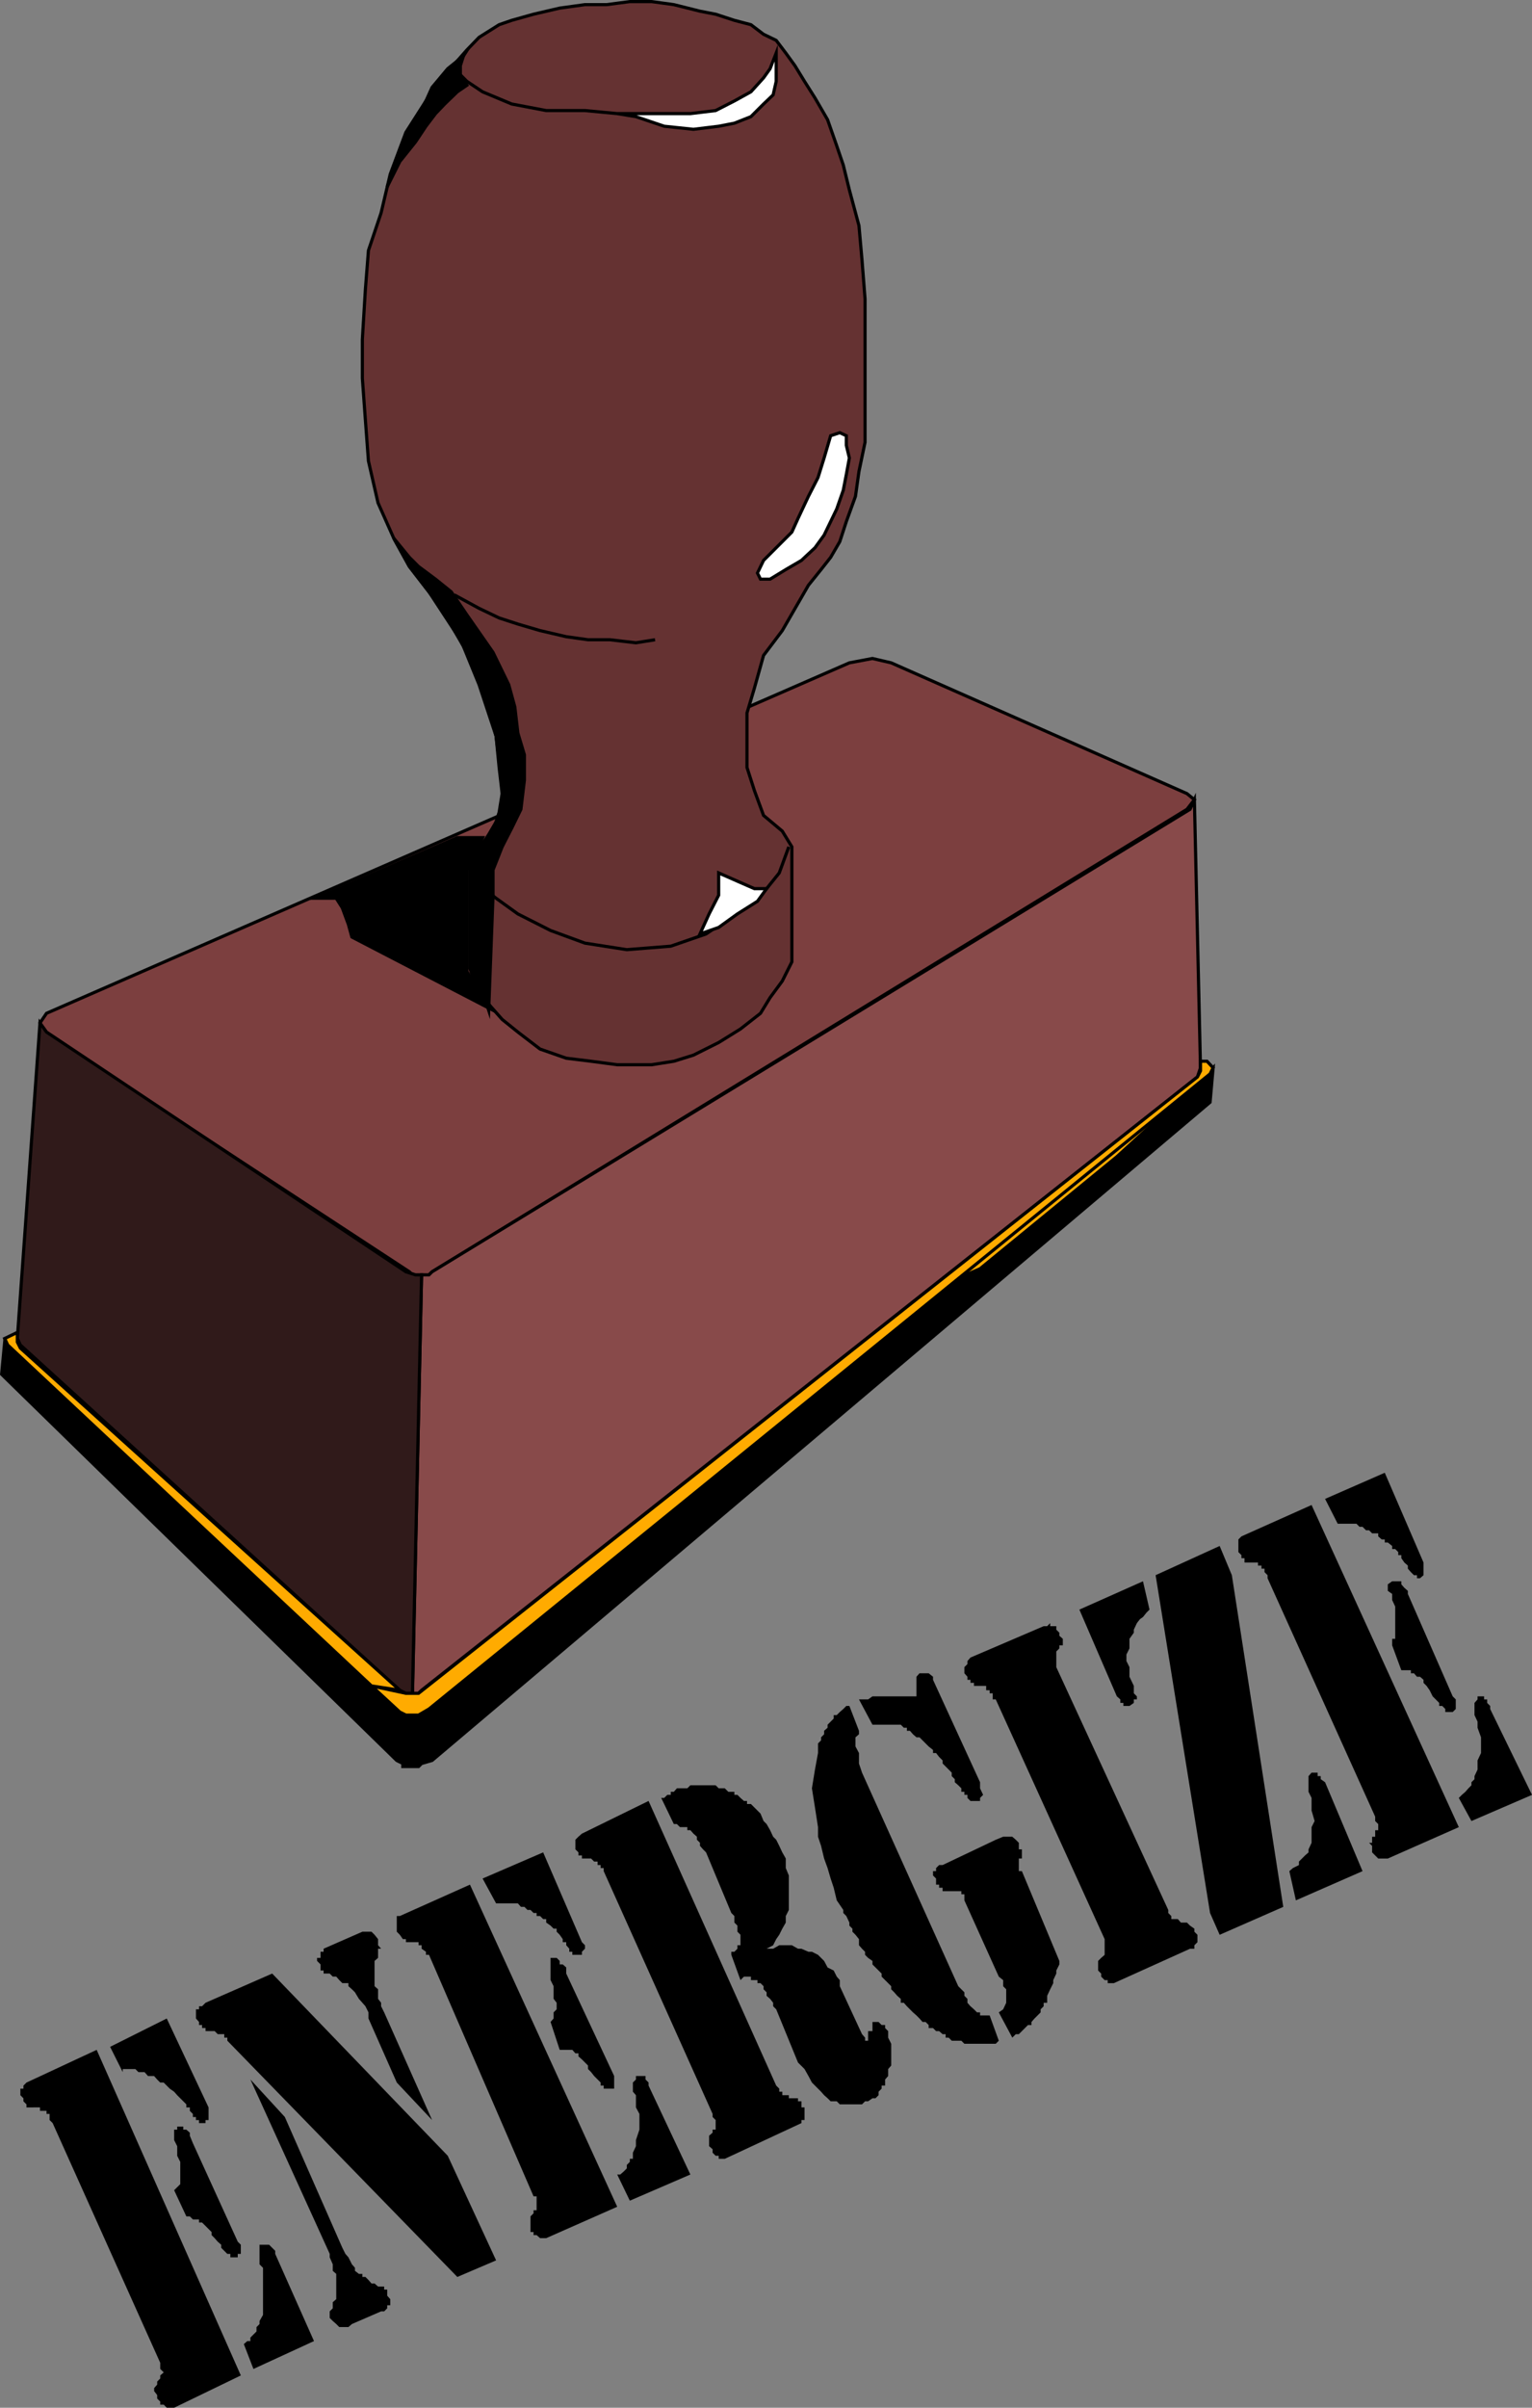 <svg xmlns="http://www.w3.org/2000/svg" width="351.678" height="552.363"><rect width="100%" height="100%" fill="#808080" stroke="none"/><path fill="#7c3f3f" d="m194.975 152.062 5.3-1 4.302 1 67.898 30 1.703 1.399-1.703 2.203L99.178 291.76l-.703.7-1.7.703h-1.398l-1.402-1.403-84-55-.797-2.097 1.5-2.203 184.297-80.399"/><path fill="none" stroke="#000" stroke-miterlimit="10" stroke-width=".726" d="m194.975 152.062 5.3-1 4.302 1 67.898 30 1.703 1.399-1.703 2.203L99.178 291.76l-.703.7-1.7.703h-1.398l-1.402-1.403-84-55-.797-2.097 1.5-2.203zm0 0"/><path fill="#653232" d="m114.577 176.062-.7-7.199-3.902-11.8-3.598-8.802-5-8.699-7.402-9.601-3.598-6.5-3.601-8.098-2.2-9.602-.699-9.398-.699-9.602v-8.898l.7-11.5.699-8.902 2.898-8.598 2.102-8.902 3.601-9.598 4.598-7.2 5-6.702 4.402-5 2.797-2.899 4.602-2.898 2.898-1 5-1.403 6-1.398 5.8-.8h5l5.302-.7h5l5.101.7 6 1.5 3.598.698 4.3 1.403 3.801 1 2.899 2.199 2.902 1.398 2.2 2.903 2.097 2.898 2.203 3.602 2.399 3.797 2.898 5 2.102 6 1.5 4.402 1.398 5.7 2.203 8.198.7 7.903.699 8.898v32.899l-1.399 6.703-.8 5.699-2.102 5.8-1.5 4.598-2.098 3.602-2.203 2.8-2.898 3.598-6 10.403-4.301 5.699-2.098 7.5-1.703 5.7v12.5l1.703 5.3 2.098 5.7 4.3 3.6 2.2 3.598v26.403l-2.2 4.398-2.8 3.801-2.2 3.598-4.6 3.601-5 3.102-5.798 2.898-4.5 1.399-5.101.8h-7.899l-6-.8-5.703-.7-6-2.097-5.098-3.903-3.601-2.898-3.8-4.3-2.2-4.5-1.399-2.9v-24l2.098-3.902 3.203-3.597 1.399-4.301.699-4.3-.7-6"/><path fill="none" stroke="#000" stroke-miterlimit="10" stroke-width=".726" d="m114.577 176.062-.7-7.199-3.902-11.8-3.598-8.802-5-8.699-7.402-9.601-3.598-6.5-3.601-8.098-2.2-9.602-.699-9.398-.699-9.602v-8.898l.7-11.5.699-8.902 2.898-8.598 2.102-8.902 3.601-9.598 4.598-7.2 5-6.702 4.402-5 2.797-2.899 4.602-2.898 2.898-1 5-1.403 6-1.398 5.8-.8h5l5.302-.7h5l5.101.7 6 1.5 3.598.698 4.3 1.403 3.801 1 2.899 2.199 2.902 1.398 2.2 2.903 2.097 2.898 2.203 3.602 2.399 3.797 2.898 5 2.102 6 1.5 4.402 1.398 5.7 2.203 8.198.7 7.903.699 8.898v32.899l-1.399 6.703-.8 5.699-2.102 5.8-1.5 4.598-2.098 3.602-2.203 2.8-2.898 3.598-6 10.403-4.301 5.699-2.098 7.5-1.703 5.7v12.5l1.703 5.3 2.098 5.7 4.3 3.6 2.2 3.598v26.403l-2.2 4.398-2.8 3.801-2.2 3.598-4.6 3.601-5 3.102-5.798 2.898-4.5 1.399-5.101.8h-7.899l-6-.8-5.703-.7-6-2.097-5.098-3.903-3.601-2.898-3.8-4.3-2.2-4.5-1.399-2.9v-24l2.098-3.902 3.203-3.597 1.399-4.301.699-4.3zm0 0"/><path fill="#884a4a" d="M96.776 292.46h1.7l.702-.699 174-106.097 1-2.203 1.399 61.5-.7 2.101-178.101 140.7-.7.699-1.398.703 2.098-96.703"/><path fill="none" stroke="#000" stroke-miterlimit="10" stroke-width=".726" d="M96.776 292.46h1.7l.702-.699 174-106.097 1-2.203 1.399 61.5-.7 2.101-178.101 140.7-.7.699-1.398.703zm0 0"/><path fill="#301a1a" d="m9.178 234.664 1.5 2.097 82.5 55 2.2.7h1.398l-2.098 96h-1.5l-1.402-.7-87.098-79.199-.703-1.5 5.203-72.398"/><path fill="none" stroke="#000" stroke-miterlimit="10" stroke-width=".726" d="m9.178 234.664 1.5 2.097 82.5 55 2.2.7h1.398l-2.098 96h-1.5l-1.402-.7-87.098-79.199-.703-1.5zm0 0"/><path d="m92.475 405.261.703-11.8-1.402-.7-90.7-84.898-.699 7.398.7.7 90 87.902 1.398.7v.698"/><path fill="none" stroke="#000" stroke-miterlimit="10" stroke-width=".726" d="m92.475 405.261.703-11.8-1.402-.7-90.7-84.898-.699 7.398.7.7 90 87.902 1.398.7zm0 0"/><path d="M92.475 405.261h3.602l.699-.699 2.402-.699 178.598-151 .7-7.902-.7.703-179.3 146.398-1.7.7-1.399.699h-2.199l-.703 11.8"/><path fill="none" stroke="#000" stroke-miterlimit="10" stroke-width=".726" d="M92.475 405.261h3.602l.699-.699 2.402-.699 178.598-151 .7-7.902-.7.703-179.3 146.398-1.7.7-1.399.699h-2.199zm0 0"/><path fill="#ffab00" d="m218.475 293.863 57.902-46.8-20 18.3-31.402 25.7-6.5 2.8"/><path fill="none" stroke="#000" stroke-miterlimit="10" stroke-width=".726" d="m218.475 293.863 57.902-46.8-20 18.3-31.402 25.7zm0 0"/><path fill="#ffab00" d="m277.077 243.46 1.398 1.5-.7 1.403-179.3 145.7-2.398 1.398h-2.899l-1.402-.7-6.5-6 7.902 1.7h2.899l178.8-141.399.7-1.398v-2.203h1.5"/><path fill="none" stroke="#000" stroke-miterlimit="10" stroke-width=".726" d="m277.077 243.46 1.398 1.5-.7 1.403-179.3 145.7-2.398 1.398h-2.899l-1.402-.7-6.5-6 7.902 1.7h2.899l178.8-141.399.7-1.398v-2.203zm0 0"/><path fill="#ffab00" d="m85.276 386.761-83.5-78.199-.7-1.5 2.9-1.398v2.199l.702 1.398 87.098 78.5-6.5-1"/><path fill="none" stroke="#000" stroke-miterlimit="10" stroke-width=".726" d="m85.276 386.761-83.5-78.199-.7-1.5 2.9-1.398v2.199l.702 1.398 87.098 78.5zm0 0"/><path fill="#fff" d="m178.178 12.164-1.402 3.597-1.5 2.102-2.899 3.2-3.8 2.1-4.301 2.2-5.8.7h-16.798l4.297.698 6.5 2.2 6.703.703 5.797-.703 3.602-.7 3.8-1.5 2.899-2.898 2.2-2.102.702-3.097v-6.5"/><path fill="none" stroke="#000" stroke-miterlimit="10" stroke-width=".726" d="m178.178 12.164-1.402 3.597-1.5 2.102-2.899 3.2-3.8 2.1-4.301 2.2-5.8.7h-16.798l4.297.698 6.5 2.2 6.703.703 5.797-.703 3.602-.7 3.8-1.5 2.899-2.898 2.2-2.102.702-3.097zm-36.5 13.898-7.402-.699h-8.899l-7.902-1.5-6.7-2.8-3.597-2.4-1.5-1.5v-2.1l.7-2.2"/><path fill="#fff" d="m192.776 99.261-2.098.7-1.5 5.101-1.402 4.5-2.2 4.301-2.398 5.098-1.402 3.101-6.5 6.5-1.399 2.899.7 1.402h2.199l3.601-2.2 3.598-2.1 3.102-2.9 2.101-2.902 1.5-3.097 1.399-2.903 1.5-4.3.699-3.598.7-3.8-.7-2.9v-2.202l-1.5-.7"/><path fill="none" stroke="#000" stroke-miterlimit="10" stroke-width=".726" d="m192.776 99.261-2.098.7-1.5 5.101-1.402 4.5-2.2 4.301-2.398 5.098-1.402 3.101-6.5 6.5-1.399 2.899.7 1.402h2.199l3.601-2.2 3.598-2.1 3.102-2.9 2.101-2.902 1.5-3.097 1.399-2.903 1.5-4.3.699-3.598.7-3.8-.7-2.9v-2.202zm-42.399 47.5-4.402.7-6-.7h-5l-5-.699-6-1.398-5.098-1.5-4.3-1.403-4.602-2.199-5.7-3.101m2.903 61.703 2.797 5 3.902 2.898 5 3.602 7.5 3.797 7.899 2.902 9.601 1.5 10.098-.8 8.102-2.802 5.8-3.898 5.301-3.602 2.797-2.898 2.902-3.602 2.2-6"/><path fill="#fff" d="M175.975 203.863h-2.797l-3.203-1.402-5-2.2v5.102l-2.2 4.3-2.097 4.598 4.297-1.5 4.3-3.097 4.602-2.903 2.098-2.898"/><path fill="none" stroke="#000" stroke-miterlimit="10" stroke-width=".726" d="M175.975 203.863h-2.797l-3.203-1.402-5-2.2v5.102l-2.2 4.3-2.097 4.598 4.297-1.5 4.3-3.097 4.602-2.903zm0 0"/><path d="m117.475 189.96-2.2 4.301-2.097 5.301v5.801l-3.203-2.2-2.098-5 1.399-2.202 2.902-4.5 1.7-2.899 1.398-3.601v-5.297l-.7-5-.699-5.801-1.699-6.7-2.902-7.902-3.598-7.5-7.203-11-4.5-5.8-3.598-6.5 3.598 4.402 2.102 2.098 3.898 2.902 3.602 2.898 3.601 5.301 6 8.602 3.598 7.398 1.402 5.102.7 6 1.5 5v5.797l-.801 6.703-2.102 4.297"/><path fill="none" stroke="#000" stroke-miterlimit="10" stroke-width=".726" d="m117.475 189.96-2.2 4.301-2.097 5.301v5.801l-3.203-2.2-2.098-5 1.399-2.202 2.902-4.5 1.7-2.899 1.398-3.601v-5.297l-.7-5-.699-5.801-1.699-6.7-2.902-7.902-3.598-7.5-7.203-11-4.5-5.8-3.598-6.5 3.598 4.402 2.102 2.098 3.898 2.902 3.602 2.898 3.601 5.301 6 8.602 3.598 7.398 1.402 5.102.7 6 1.5 5v5.797l-.801 6.703zm0 0"/><path d="M104.975 192.164h5.8l-1.5 2.898-2.097 3.102v24.699l2.797 4.598 3.203 4.3-32.402-16.8-.8-2.899-1.4-3.8-1.398-2.2h-4.402l32.2-13.898"/><path fill="none" stroke="#000" stroke-miterlimit="10" stroke-width=".726" d="M104.975 192.164h5.8l-1.5 2.898-2.097 3.102v24.699l2.797 4.598 3.203 4.3-32.402-16.8-.8-2.899-1.4-3.8-1.398-2.2h-4.402Zm0 0"/><path d="m107.877 222.164.7 2.097 2.199 3.2 1.402 4.3 1-26.398-3.203-2.2-2.098-4.3v23.3"/><path fill="none" stroke="#000" stroke-miterlimit="10" stroke-width=".726" d="m107.877 222.164.7 2.097 2.199 3.2 1.402 4.3 1-26.398-3.203-2.2-2.098-4.3zm0 0"/><path d="m99.178 20.062-1.402 3.102-3.098 5.797-2.902 5.3-1.399 4.301-1.5 4.301 2.899-5.8 3.601-4.5 2.399-3.602 2.2-2.899 2.1-2.199 2.9-2.8 2.202-1.5-1.5-2.4-.703-2.1 1.402-2.2-3.601 2.898-3.598 4.301"/><path fill="none" stroke="#000" stroke-miterlimit="10" stroke-width=".726" d="m99.178 20.062-1.402 3.102-3.098 5.797-2.902 5.3-1.399 4.301-1.5 4.301 2.899-5.8 3.601-4.5 2.399-3.602 2.2-2.899 2.1-2.199 2.9-2.8 2.202-1.5-1.5-2.4-.703-2.1 1.402-2.2-3.601 2.898zm0 0"/><path d="m301.077 345.261 33.8 73.903-16.3 7.199h-2.2l-1.402-1.402v-1.5l-.7-.7h.7v-1.398h.703v-1.5h.7v-1.402l-.7-.7v-1l-24.703-54.699v-.699l-.7-.7v-.8h-.698v-.7h-.801v-.702h-3.098v-1h-.703v-.7l-.7-.699v-2.898l.7-.703 16.102-7.2m33.8 67.199.7-.699.8-.699.7-.8.699-.7v-.699l.7-.7v-.702l.702-1.5v-2.098l.797-1.7v-3.6l-.797-2.2v-1.402l-.703-1.5v-2.797l.703-.801v-.7h1.5v.7h.7v.8l.699.7v.7l9.601 19.698-13.902 6-2.899-5.3m-30.699-68.598 13.7-6 8.898 20.598v2.902l-.8.7h-.7v-.7h-.7l-.699-.7-.699-.8v-.7l-.8-.702-.7-1v-.7h-.703v-.699l-.7-.699h-.698v-.7l-1-.8h-.7v-.7h-.699l-.8-.702v-.7h-1.403l-.7-.699h-.698l-.801-.8h-.7l-.699-.7h-4.3l-2.899-5.699m15.399 33.597v-1.5h.699v-7.398l-.7-1.5v-1.398l-1-.703v-1.5l1-.7h2.102v.7l.7.8.8.7v.703l10.297 23.5.703.699v2.2l-.703.698h-1.7v-.699l-.698-.699h-.7v-.7l-1.5-1.5-.699-1.402-.703-1-.7-.699v-.699l-.8-.7h-.7l-.698-.8h-.7v-.7h-2.199l-2.101-5.702m-23.602 51.8.8-.699 1.403-.699v-.8l1.399-1.4.8-.702v-.7l.7-1.5v-3.597l.699-1.403-.7-2.398v-2.902l-.699-1.399v-3.601l.7-.797h1.398v.797h.703v.703l1 .699 8.598 20.398-15.3 6.7-1.5-6.7m-33.599-66.5 1.5 6.5-.699.7-.8 1-.7.5-.703.902-.7 1.5v.7l-1 1.398v2.203l-.698 1.398v1.5l.699 1.399v2.203l1 2.097v1.7l.7.703v.699h-.7v.8l-1 .7h-1.399v-.7h-.699v-.8l-.8-.7-8.602-19.902 14.601-6.5m2.899-1.398 14.7-6.7 2.8 6.7 11.8 76.098-14.6 6.402-2.2-5-12.5-77.5m-11.699 83.5-25-55h-.7v-1.402h-.699v-.7h-.8v-1h-2.801v-.699h-.801v-.699h-.7v-.7l-.699-.8v-1.402l.7-.7v-.699l.699-.8 16.8-7.2h.801l.7-.699v.7h1.398v.8l.703.7v.698l.797.7v1.5h-.797v.703l-.703.699v3.598l25.703 55.703v.699l.7.7v.698h1.5l.699.801h1.398l.703.7 1 .699v.703l.7.699v1.7l-.7.698v.801h-1l-17.5 7.899h-1.402v-.7h-.7l-.8-.8v-.7l-.7-.699v-2.199l.7-.7.8-.702v-3.598m-56.398-55h2.098l1-.7h10.101v-4.5l.7-.8h2.101l1 .8v.7l10.797 23.5v1.398l.703 1.5-.703.7v.703h-2.2l-.698-.703v-.7h-.7v-.699h-.699v-.8l-.703-.7-.797-.699v-.7l-.703-.702v-.797l-.7-.703-1.398-1.399v-.699l-.8-.8-.7-.9h-.699v-.702l-1-.797-2.101-2.102h-.7l-.8-.699-.7-.8h-.699v-.7h-.703l-.7-.7h-6.5l-3.097-5.8m30 72.5 2.098 5.8-.7.7h-7.199l-.699-.7h-2.203l-.7-.702h-.698v-.797h-.7l-.8-.703h-.7l-.699-.7h-1v-.699l-.703-.699h-.7l-.698-.8-.7-.7-.8-.7-.7-.702-.699-.7-.703-.8h-.7v-.899l-.8-.699-.7-.8-.698-.7v-.7l-.7-.702-1.5-1.5v-.7l-.699-.699-.703-.699-.7-.7v-.8l-1-.7-.698-.702v-.7l-.7-.699-.699-.8v-1.399l-.8-1-.7-.7v-.702l-.703-.7v-.699l-.7-1.5-.698-.699v-.7l-1.5-2.202-.7-2.899-.699-2.101-.703-2.399-.797-2.199-.703-2.902-.7-2.098v-2.2l-.698-4.5-.7-4.402.7-4.3.699-3.797v-2.203l.7-.7v-.699l.702-.699v-.8l.797-.7v-.7l1.402-1.402v-.8h.7l.699-.7.8-.699.7-.699h.7l2.202 5.7v.8l-.8.7v2.1l.8 1.5v2.4l.7 2.1 22.097 49 .703.7.7.7v.8l.699.7v.898l.699.8.8.7.7.703h.7v.699h2.202m2.098-.699 1-.703.7-1.5v-3.098l-.7-.7v-1.402l-1-.8-7.899-17.5v-1.399h-.699v-.699h-4.3v-.8h-.801v-.7h-.7v-1.402l-.699-.7v-1h.7v-.699l.699-.699h.8l12.2-5.8 1.699-.7h2.101l.801.7.7.698v1.5h.699v2.102h-.7v2.898h.7l8.601 20.602v.8l-.703 1.4v.698l-.7 1.5v.7l-.698 1.402-.7 1.5v1.598h-.8v.8l-.7.7v.703l-.699.699-.703.7-.7.8v.7h-.8l-1.398 1.398-.7.703h-.699l-.8.797-3.102-5.797m-77.5-49.204h.7l.702-.699h.797v-.699h.703l.7-.8h2.398l.7-.7h5.8l.7.7h1.401l.801.8h1.399v.7h.699l.7.699.8.703h.7v.699h.901l2.2 2.2.699 1.698.7.7.8 1.402.7 1.5.702.7.7 1.398.699 1.5.8 1.402v2.2l.7 1.698v7.903l-.7 1.398v1.5l-.8 1.399-.7 1.402-.699 1-.703 1.398-1.5.801h1.5l1.402-.8h2.899l1.402.8h.797l1.602.7h.8l1.399.699.7.703.702.699.797 1.5 1.402.7.7 1.398.699.8v1.403l5.101 11 .7.797v.703h.699v-2.203h1v-2.098h1.402l.7.7h.8v.698l.7.7v1.5l.699 1.402v5l-.7.8v1.598l-.699.801v1.399h-.8v.703l-.7.699v.8l-.703.7h-.7l-1 .7h-.698l-.7.698h-5.101l-.7-.699h-1.398l-.703-.699-.797-.7-.703-.8-1.398-1.402-.7-.7-.8-1.5-.899-1.597-1.5-1.5-5-12.203-.703-.7v-.8l-.7-.899-.8-.699v-.8l-.7-.7v-.7l-.698-.702h-.7v-.7h-1.5v-.8h-1.601l-.8.8-2.099-5.8v-.7h.7l.699-.699v-.8h.7v-2.399l-.7-.7v-1.402l-.7-.699v-1.5l-.699-.699-5.8-13.902-.7-.7-.699-.8v-.7l-.703-.699v-.699l-.797-.7-.703-.8h-.7v-.7h-1.698l-.7-.702h-.699l-2.902-6m11.801 72.499-25-55.699v-.699h-.7v-.699h-.699v-.8h-.8l-.7-.7h-2.101v-.7h-.801v-.702l-.7-.7v-2.199l.7-.699.8-.7 15.301-7.5 29.301 65.298.7.703v.699h.699v.8h1.5v.7h2.101v.7h.797v1.398h.703v2.902h-.703v.7l-17.598 8.198h-1.402v-.699h-.7l-.698-.699v-.8l-.801-.7v-2.402l.8-.7v-.699h.7v-2.199l-.7-.7v-.702m-55.699-52.598 33.801 73.898-16.3 7.2h-1.403l-.797-.7h-.703v-.699h-.7v-3.601l.7-.7v-.699h.703v-3.199h-.703l-24-55.402h-.7v-.7l-1-.699v-.8h-.698v-.7h-2.899v-.699h-.703l-.7-1-.698-.7v-3.6h.699l16.101-7.2m33.801 66.5h.7l.8-.7.7-.702v-.797l.699-.703v-.7h.699v-1.398l.7-1.5v-1.402l.8-2.399v-3.601l-.8-1.5v-2.797l-.7-.801v-2.102l.7-.699v-.8h2.202v.8l.7.7v.699l9.597 20.402-13.898 6-2.899-6m-30.902-67.903 13.902-6 8.899 20.602.699.7v.8l-.7.7v.699h-2.199v-.7h-.699v-.699l-.703-.8v-.7h-.797v-.699l-.703-1-.7-.7v-.702h-.698l-.7-.7-1-.699v-.8h-.699l-.703-.7h-.797v-.699h-.703l-.7-.7h-.698l-.7-.702h-.8l-.7-.797h-5l-3.101-5.703m15.601 32.902.7-.8v-1.4l.699-.702v-1.5l-.7-.899v-2.898l-.699-1.403v-5.097h1.399l.7.699v.8h.702l.797.7v1.398l11 23.5v2.903h-2.398v-.703h-.7v-.7l-1.5-1.5-.699-.898-.703-.7v-.8l-.7-.7-.698-.702-.801-.7v-.699h-.7l-.699-.8h-2.902l-2.098-6.399m-21.402 58.5-52.797-54.2v-.702h-.703v-.797h-1.5l-.7-.703h-2.097v-.7h-.8v-.699h-.7v-.699l-.703-.8v-2.102h.703v-.7h.7l.8-.8 15.297-6.7 40.3 41.801 11.102 24-8.902 3.801m-5.797-36-8.101-8.602-6.5-14.699v-1.398l-.7-1.403-.699-.8-.8-.899-.903-1.5-.7-.699-.8-.7v-.702h-1.398l-.7-.7-.699-.8h-.8l-.7-.7h-1.402v-.699h-.7v-1.398l-.8-.801v-.7h.8v-1.402h.7v-.699l8.902-3.898h2.098l.7.699.8 1v1.398l.7.801h-.7v2.102l-.8.699v5.8l.8.7v2.2l.7.898v.8l.702 1.403 11 24.699m-41.703-9.301 7.902 8.602 13.2 30 .699 1.398.7.801.8 1.598.7.8v.7l.901.703h.801v.699h.7l.699.7.699.8h.7l.8.7h1.402v.698h.7v1.403l.699.797v1.402h-.7v.7l-.699.698h-.703l-6.7 2.903-.8.699h-2.098l-.699-.7-.8-.702-.7-.7v-1.5l.7-.699v-1.398l.8-.703v-5.797l-.8-.703v-1.5l-.7-1.598v-.8l-18.203-40m-35.297-6.802 33.098 74.7-15.3 7.402h-1.7l-.7-.7h-.8v-.702l-.7-.7v-.8l-.699-.899v-.699l.7-.8v-.7l.699-.7v-.702l.8-.7-.8-.8v-1.399l-24.7-55-.699-.699v-1.402h-.699v-.7h-1.5v-.8H6.077v-.7l-.7-.699v-.699l-.699-.7v-1.5h.7v-.702l.699-.7 16.101-7.5m33.797 67.5.8-.699h.7v-.8l.703-.7.7-.699v-1l.699-.7v-.702l.8-1.399v-10.8l-.8-.801v-4.5h2.199l.7.703.702.699v.7l8.899 20-13.899 6.398-2.203-5.7m-30.699-68.199 13-6.5 9.601 20.399v2.902h-.699v.7h-1.5v-.7h-.703v-.7h-.7v-.702l-.698-.7v-.8h-.801v-.7l-2.098-2.097-.703-.801-1-.7-.7-.702-.698-.7h-.801l-.7-.699-.699-.8h-1.402l-.797-.899h-1.402l-.7-.7h-2.898v.7l-2.902-5.8m14.699 32.897.703-.699.7-.699v-5.101l-.7-1.399v-2.199l-.703-1.402v-2.399h.703v-.699h1.399v.7h.699l.8.698v.7l.7 1.703 10.3 22.597.7.7v2.101h-.7v.801h-1.699v-.8h-.699l-.703-.7-.7-.7v-.702l-.8-.7-.7-.8-.698-.7v-.699l-2.2-2.199h-.699v-.7h-1.402l-.7-.702h-.8l-2.8-6"/></svg>

